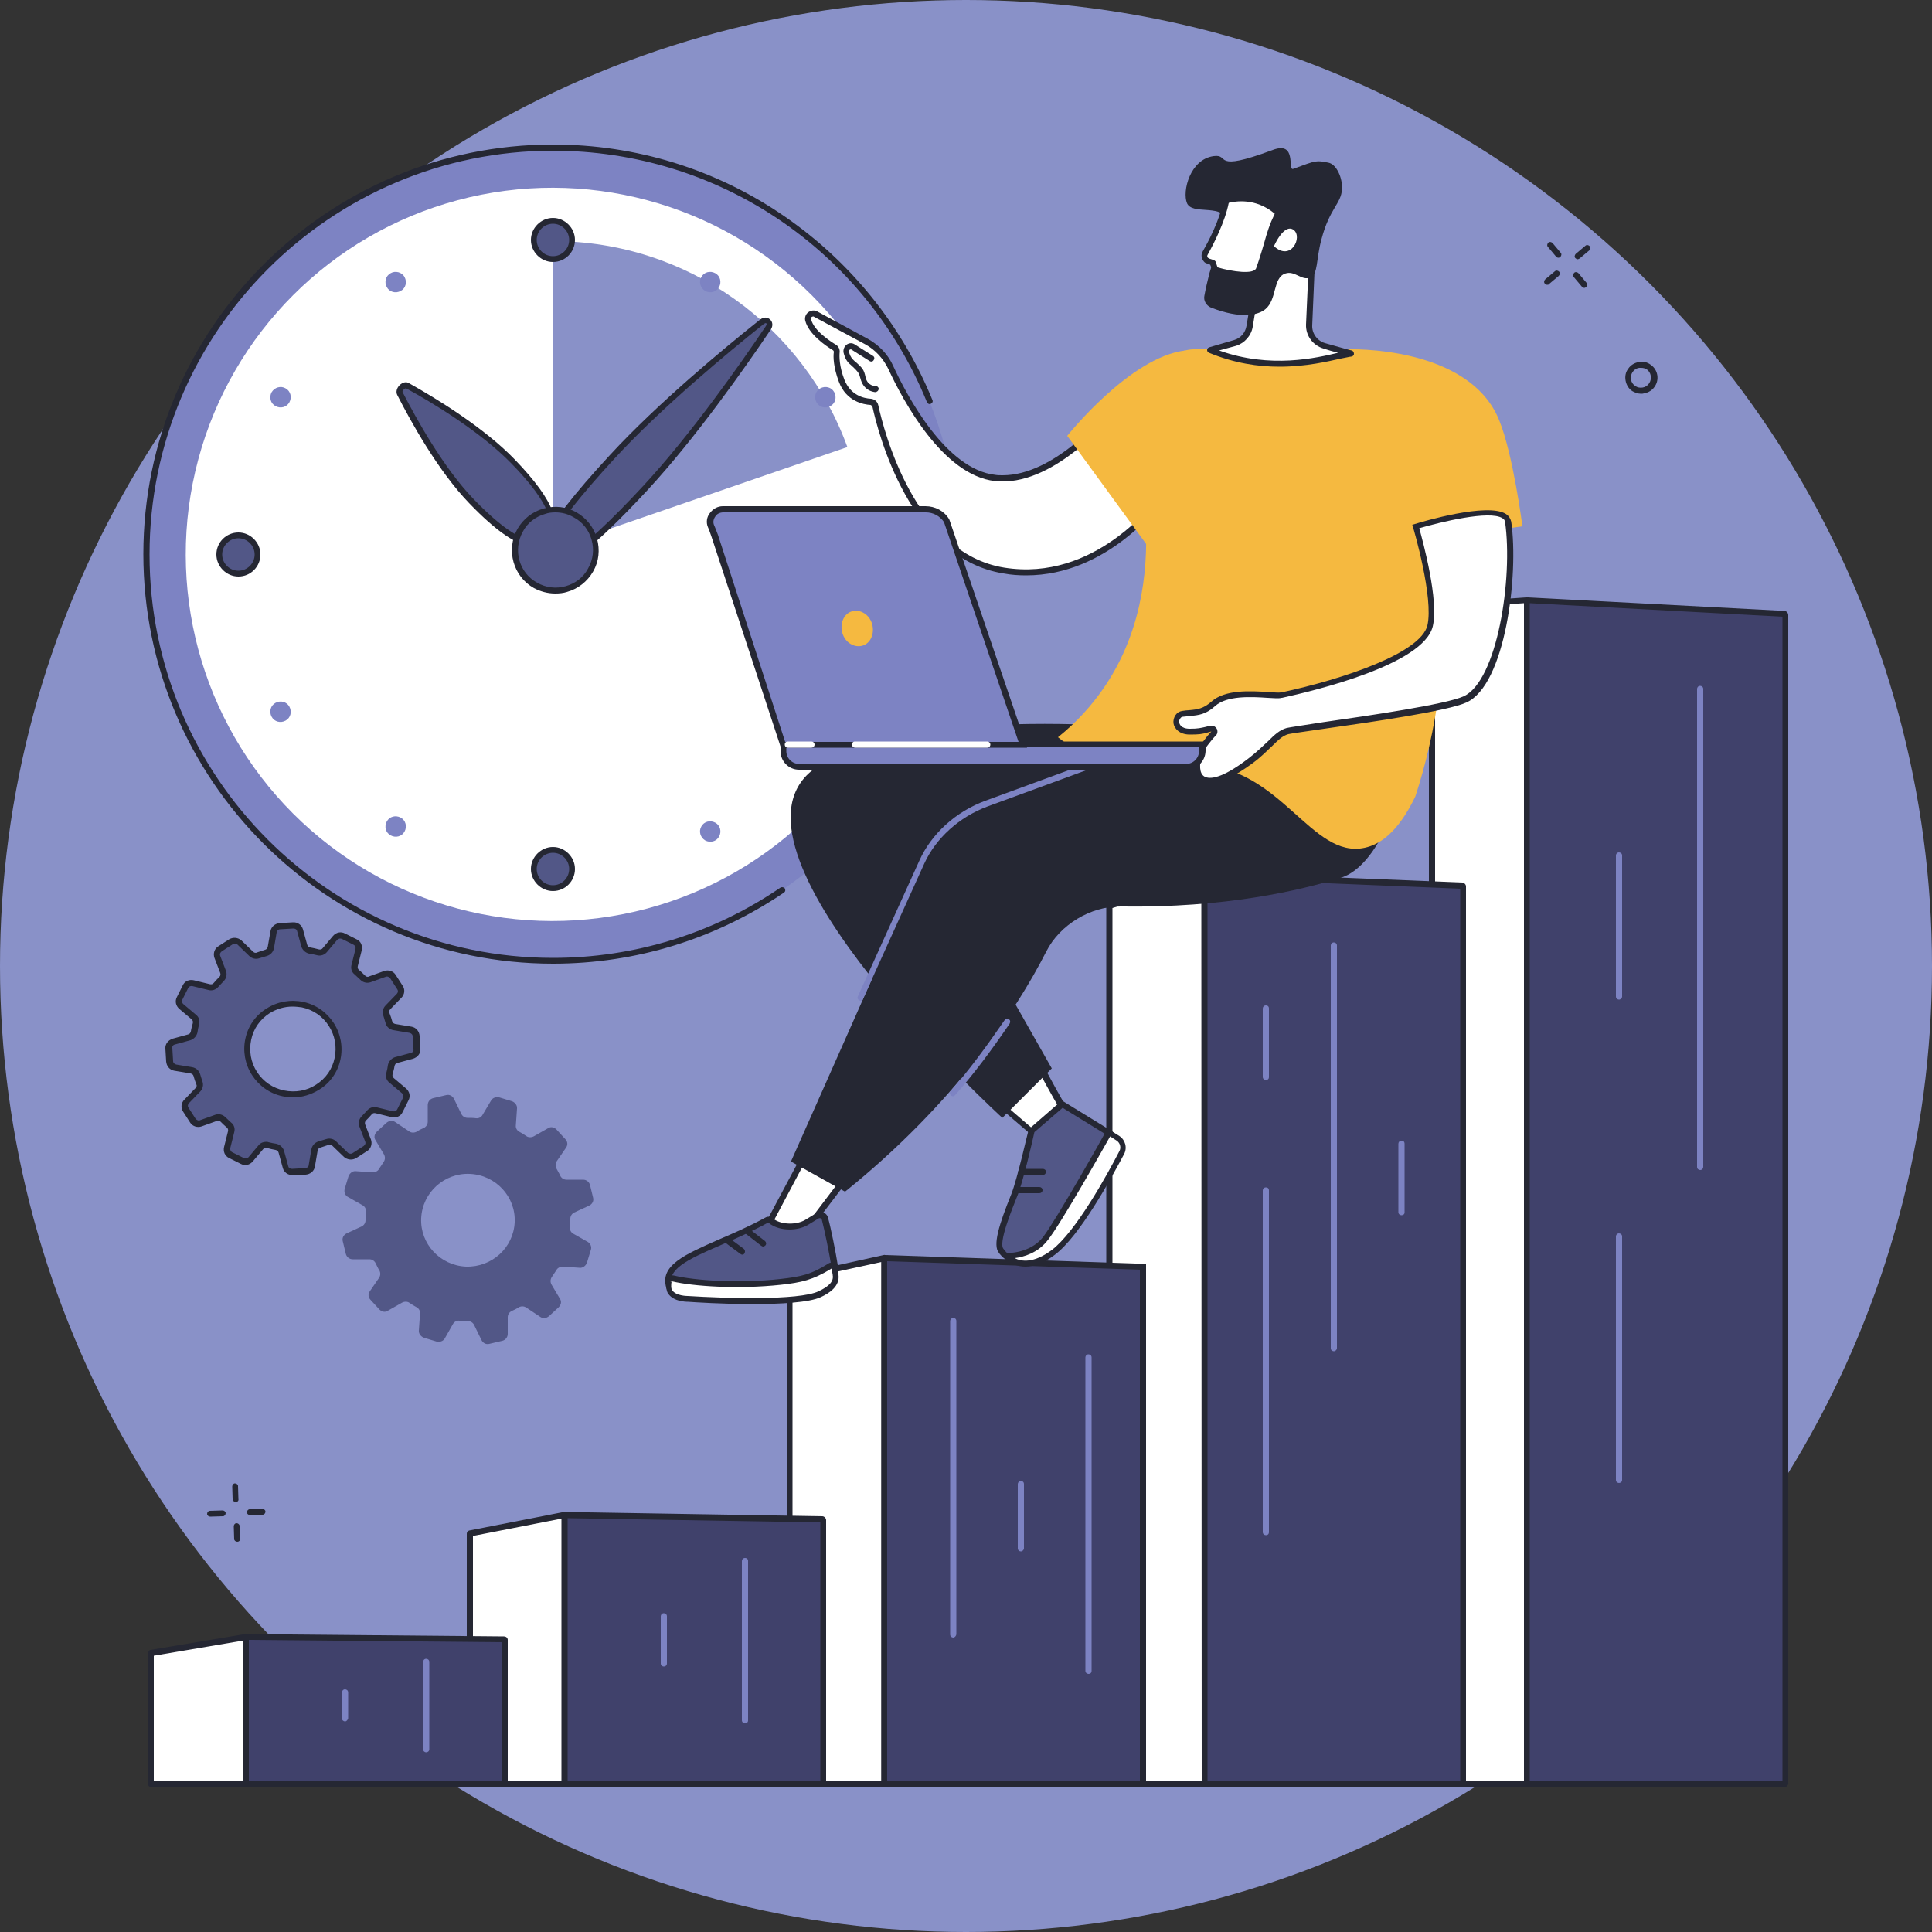 <?xml version="1.0" encoding="utf-8"?>
<!-- Generator: Adobe Illustrator 28.0.0, SVG Export Plug-In . SVG Version: 6.00 Build 0)  -->
<svg version="1.1" xmlns="http://www.w3.org/2000/svg" xmlns:xlink="http://www.w3.org/1999/xlink" x="0px" y="0px"
	 viewBox="0 0 500 500" style="enable-background:new 0 0 500 500;" xml:space="preserve">
<rect x="0" y="0" width="500" height="500" fill="#333333" stroke="none"/>
<style type="text/css">
	.st0{display:none;}
	.st1{display:inline;fill:#2E2B58;}
	.st2{fill:#8991C8;}
	.st3{fill:#7D83C3;}
	.st4{fill:#252733;}
	.st5{fill:#FFFFFF;}
	.st6{fill:#525787;}
	.st7{fill:#40416B;}
	.st8{fill:#F5B940;}
</style>
<g id="Layer_2" class="st0">
	<rect class="st1" width="500" height="500"/>
</g>
<g id="Layer_1">
	<g>
		<circle class="st2" cx="250" cy="250" r="250"/>
	</g>
</g>
<g id="Layer_3">
	<g>
		<g>
			
				<ellipse transform="matrix(0.707 -0.707 0.707 0.707 -59.531 143.207)" class="st3" cx="143.1" cy="143.5" rx="105.2" ry="105.2"/>
			<path class="st4" d="M143.1,249.4c-58.4,0-106-47.5-106-106c0-58.4,47.5-106,106-106c21.5,0,42.2,6.4,59.8,18.5
				c17.2,11.8,30.5,28.3,38.4,47.6c0.2,0.4,0,0.8-0.4,1c-0.4,0.2-0.8,0-1-0.4C223.8,64.6,185.8,39,143.1,39
				C85.5,39,38.7,85.9,38.7,143.5s46.8,104.4,104.4,104.4c21.1,0,41.5-6.3,58.9-18.2c0.4-0.2,0.8-0.1,1.1,0.2
				c0.2,0.4,0.2,0.8-0.2,1.1C185.2,243,164.6,249.4,143.1,249.4z"/>
			
				<ellipse transform="matrix(0.707 -0.707 0.707 0.707 -59.595 143.121)" class="st5" cx="143" cy="143.5" rx="94.9" ry="94.9"/>
			<path class="st4" d="M218.4,195c-0.1,0-0.3,0-0.4-0.1c-0.4-0.2-0.4-0.7-0.2-1.1c2.7-4,5.1-8.3,7.2-12.7c0.2-0.4,0.6-0.6,1-0.4
				c0.4,0.2,0.6,0.6,0.4,1c-2.1,4.5-4.5,8.8-7.3,12.9C218.9,194.9,218.7,195,218.4,195z"/>
			<path class="st2" d="M219.3,115.7c-11.3-31.1-41.2-53.3-76.2-53.3c0,0-0.1,0-0.1,0l0.1,79.5L219.3,115.7z"/>
			<g>
				<g>
					
						<ellipse transform="matrix(0.23 -0.973 0.973 0.23 49.815 187.08)" class="st6" cx="143.1" cy="62.1" rx="4.9" ry="4.9"/>
					<path class="st4" d="M143.1,67.8c-3.1,0-5.7-2.6-5.7-5.7c0-3.1,2.6-5.7,5.7-5.7s5.7,2.6,5.7,5.7
						C148.8,65.2,146.3,67.8,143.1,67.8z M143.1,57.9c-2.3,0-4.2,1.9-4.2,4.2c0,2.3,1.9,4.2,4.2,4.2c2.3,0,4.2-1.9,4.2-4.2
						C147.3,59.8,145.4,57.9,143.1,57.9z"/>
				</g>
				<g>
					<circle class="st6" cx="143.1" cy="224.9" r="4.9"/>
					<path class="st4" d="M143.1,230.6c-3.1,0-5.7-2.6-5.7-5.7c0-3.1,2.6-5.7,5.7-5.7s5.7,2.6,5.7,5.7
						C148.8,228,146.3,230.6,143.1,230.6z M143.1,220.7c-2.3,0-4.2,1.9-4.2,4.2c0,2.3,1.9,4.2,4.2,4.2c2.3,0,4.2-1.9,4.2-4.2
						C147.3,222.6,145.4,220.7,143.1,220.7z"/>
				</g>
				<g>
					
						<ellipse transform="matrix(0.16 -0.987 0.987 0.16 -89.79 181.392)" class="st6" cx="61.7" cy="143.5" rx="4.9" ry="4.9"/>
					<path class="st4" d="M61.7,149.2c-3.1,0-5.7-2.6-5.7-5.7c0-3.2,2.6-5.7,5.7-5.7c3.1,0,5.7,2.6,5.7,5.7
						C67.4,146.6,64.9,149.2,61.7,149.2z M61.7,139.3c-2.3,0-4.2,1.9-4.2,4.2c0,2.3,1.9,4.2,4.2,4.2c2.3,0,4.2-1.9,4.2-4.2
						C65.9,141.2,64,139.3,61.7,139.3z"/>
				</g>
				<g>
					
						<ellipse transform="matrix(0.16 -0.987 0.987 0.16 46.925 342.081)" class="st6" cx="224.5" cy="143.5" rx="4.9" ry="4.9"/>
					<path class="st4" d="M224.5,149.2c-3.1,0-5.7-2.6-5.7-5.7c0-3.2,2.6-5.7,5.7-5.7c3.1,0,5.7,2.6,5.7,5.7
						C230.2,146.6,227.6,149.2,224.5,149.2z M224.5,139.3c-2.3,0-4.2,1.9-4.2,4.2c0,2.3,1.9,4.2,4.2,4.2c2.3,0,4.2-1.9,4.2-4.2
						C228.7,141.2,226.8,139.3,224.5,139.3z"/>
				</g>
			</g>
			<g>
				<path class="st3" d="M104.7,71.7c0.7,1.3,0.3,2.9-1,3.6c-1.3,0.7-2.9,0.3-3.6-1c-0.7-1.3-0.3-2.9,1-3.6
					C102.3,70,104,70.4,104.7,71.7z"/>
				<path class="st3" d="M71.3,181.9c1.3-0.7,2.9-0.3,3.6,1c0.7,1.3,0.3,2.9-1,3.6c-1.3,0.7-2.9,0.3-3.6-1S70,182.6,71.3,181.9z"/>
				<path class="st3" d="M212.3,100.5c1.3-0.7,2.9-0.3,3.6,1c0.7,1.3,0.3,2.9-1,3.6c-1.3,0.7-2.9,0.3-3.6-1
					C210.6,102.8,211,101.2,212.3,100.5z"/>
				<path class="st3" d="M73.9,100.5c1.3,0.7,1.7,2.3,1,3.6c-0.7,1.3-2.3,1.7-3.6,1c-1.3-0.7-1.7-2.3-1-3.6
					C71.1,100.2,72.7,99.8,73.9,100.5z"/>
				<path class="st3" d="M214.9,181.9c1.3,0.7,1.7,2.3,1,3.6c-0.7,1.3-2.3,1.7-3.6,1c-1.3-0.7-1.7-2.3-1-3.6
					C212,181.6,213.6,181.2,214.9,181.9z"/>
				<path class="st3" d="M100.1,212.6c0.7-1.3,2.3-1.7,3.6-1c1.3,0.7,1.7,2.3,1,3.6c-0.7,1.3-2.3,1.7-3.6,1S99.4,213.9,100.1,212.6z
					"/>
				<path class="st3" d="M181.5,71.7c0.7-1.3,2.3-1.7,3.6-1c1.3,0.7,1.7,2.3,1,3.6s-2.3,1.7-3.6,1C181.2,74.5,180.8,72.9,181.5,71.7
					z"/>
				<path class="st3" d="M181.5,213.9c0.7-1.3,2.3-1.7,3.6-1c1.3,0.7,1.7,2.3,1,3.6s-2.3,1.7-3.6,1
					C181.2,216.7,180.8,215.1,181.5,213.9z"/>
			</g>
			<g>
				<path class="st6" d="M167.2,126c-17.1,18.5-23.8,21.8-26.2,19.6c-2.4-2.2,0.4-9.1,17.5-27.6c12.2-13.2,29.6-27.6,38.6-34.8
					c1.4-1.1,2.7,0.1,1.7,1.6C192.4,94.3,179.5,112.8,167.2,126z"/>
				<path class="st4" d="M142.7,147.1c-1,0-1.6-0.4-2.2-0.8c-2.3-2.1-2.3-7.3,17.5-28.7c12.2-13.2,29.4-27.5,38.6-34.8
					c1.1-0.9,2.1-0.7,2.7-0.1c0.6,0.5,0.9,1.6,0.1,2.7c-6.6,9.8-19.5,28.1-31.7,41.3l-0.6-0.5l0.6,0.5
					C152.5,143.1,146,147.1,142.7,147.1z M198.2,83.6c-0.1,0-0.3,0.1-0.6,0.3c-9.2,7.3-26.4,21.6-38.5,34.7
					c-18.5,20.1-19,25.2-17.5,26.5c1.4,1.3,6.5,0.5,25.1-19.6c12.1-13.1,25-31.4,31.5-41.1c0.2-0.4,0.3-0.6,0.1-0.7
					C198.3,83.6,198.3,83.6,198.2,83.6z"/>
			</g>
			<g>
				<path class="st6" d="M132.6,119.3c11.1,11.5,11.8,17.1,8.8,19.9c-3,2.9-8.5,2-19.6-9.6c-7.9-8.2-15.1-21.2-18.5-27.8
					c-0.5-1,1.1-2.6,2.1-2C112.1,103.5,124.7,111.1,132.6,119.3z"/>
				<path class="st4" d="M138.1,141.4c-4,0-9.5-3.7-16.7-11.2c-8-8.3-15.1-21.1-18.6-28c-0.4-0.8-0.1-1.8,0.6-2.5
					c0.8-0.8,1.8-1,2.5-0.5c6.8,3.8,19.3,11.4,27.3,19.7c5.3,5.5,8.5,9.9,9.8,13.5c1.2,3.2,0.8,5.7-1.1,7.5
					C140.9,140.9,139.6,141.4,138.1,141.4z M105.1,100.5c-0.2,0-0.4,0.1-0.6,0.3c-0.3,0.3-0.4,0.6-0.3,0.7
					c3.5,6.8,10.5,19.5,18.4,27.7c9.1,9.4,15.3,12.6,18.5,9.5c1.4-1.4,1.6-3.3,0.7-5.9c-1.2-3.3-4.4-7.7-9.5-12.9
					C124.3,111.7,111.9,104.2,105.1,100.5C105.1,100.5,105.1,100.5,105.1,100.5z"/>
			</g>
			<g>
				
					<ellipse transform="matrix(0.4 -0.917 0.917 0.4 -44.21 217.172)" class="st6" cx="143.7" cy="142.3" rx="10.5" ry="10.5"/>
				<path class="st4" d="M143.7,153.6c-1.9,0-3.8-0.5-5.5-1.4c-5.4-3-7.3-9.9-4.3-15.3c1.5-2.6,3.9-4.5,6.8-5.3
					c2.9-0.8,5.9-0.5,8.5,1c2.6,1.5,4.5,3.9,5.3,6.8c0.8,2.9,0.5,5.9-1,8.5c-1.5,2.6-3.9,4.5-6.8,5.3
					C145.8,153.5,144.7,153.6,143.7,153.6z M143.7,132.6c-0.9,0-1.8,0.1-2.6,0.4c-2.5,0.7-4.6,2.3-5.8,4.6c-2.6,4.7-1,10.6,3.7,13.2
					c2.3,1.3,4.9,1.6,7.4,0.9c2.5-0.7,4.6-2.3,5.8-4.6c1.3-2.3,1.6-4.9,0.9-7.4c-0.7-2.5-2.3-4.6-4.6-5.8l0,0
					C147,133,145.4,132.6,143.7,132.6z"/>
			</g>
		</g>
		<g>
			<g>
				<g>
					<polygon class="st5" points="395.4,461.7 370.6,461.7 370.6,157.1 395.2,155.3 					"/>
					<path class="st4" d="M395.4,462.5h-24.8c-0.4,0-0.8-0.3-0.8-0.8V157.1c0-0.4,0.3-0.7,0.7-0.8l24.5-1.7c0.2,0,0.4,0.1,0.6,0.2
						c0.2,0.1,0.2,0.3,0.2,0.6l0.2,306.4c0,0.2-0.1,0.4-0.2,0.5C395.8,462.4,395.6,462.5,395.4,462.5z M371.4,460.9h23.2l-0.2-304.8
						l-23,1.6V460.9z"/>
				</g>
				<g>
					<path class="st7" d="M461.8,461.7h-66.4c-0.1,0-0.2-0.2-0.2-0.3V155.7c0-0.2,0.1-0.4,0.3-0.3l66.4,3.5c0.1,0,0.2,0.2,0.2,0.3
						v302.1C462.1,461.5,462,461.7,461.8,461.7z"/>
					<path class="st4" d="M461.8,462.5h-66.4c-0.6,0-1-0.5-1-1.1V155.7c0-0.3,0.1-0.6,0.3-0.8c0.2-0.2,0.5-0.3,0.7-0.3l66.4,3.5
						c0.5,0,1,0.5,1,1.1v302.1C462.9,462,462.4,462.5,461.8,462.5z M395.9,460.9h65.4V159.6l-65.4-3.5V460.9z"/>
				</g>
				<g>
					<path class="st3" d="M440,302.8c-0.4,0-0.8-0.3-0.8-0.8V178.3c0-0.4,0.3-0.8,0.8-0.8c0.4,0,0.8,0.3,0.8,0.8V302
						C440.8,302.4,440.5,302.8,440,302.8z"/>
					<path class="st3" d="M419,258.7c-0.4,0-0.8-0.3-0.8-0.8v-36.5c0-0.4,0.3-0.8,0.8-0.8c0.4,0,0.8,0.3,0.8,0.8v36.5
						C419.8,258.3,419.4,258.7,419,258.7z"/>
					<path class="st3" d="M419,383.8c-0.4,0-0.8-0.3-0.8-0.8v-63c0-0.4,0.3-0.8,0.8-0.8c0.4,0,0.8,0.3,0.8,0.8v63
						C419.8,383.5,419.4,383.8,419,383.8z"/>
				</g>
			</g>
			<g>
				<g>
					<g>
						<polygon class="st5" points="311.8,461.7 287.2,461.7 287.2,234.3 311.7,226.6 						"/>
						<path class="st4" d="M311.8,462.5h-24.7c-0.4,0-0.8-0.3-0.8-0.8V234.3c0-0.3,0.2-0.6,0.5-0.7l24.5-7.7c0.2-0.1,0.5,0,0.7,0.1
							c0.2,0.1,0.3,0.4,0.3,0.6l0.1,235.2c0,0.2-0.1,0.4-0.2,0.5C312.2,462.4,312,462.5,311.8,462.5z M287.9,461h23.1l-0.1-233.3
							l-23,7.3V461z"/>
					</g>
					<g>
						<path class="st7" d="M378.4,461.7H312c-0.1,0-0.2-0.1-0.2-0.3V226.8c0-0.2,0.1-0.3,0.3-0.3l66.4,2.7c0.1,0,0.2,0.1,0.2,0.3
							v231.9C378.6,461.6,378.5,461.7,378.4,461.7z"/>
						<path class="st4" d="M378.4,462.5H312c-0.6,0-1-0.5-1-1V226.8c0-0.3,0.1-0.6,0.3-0.8c0.2-0.2,0.5-0.3,0.7-0.3l66.4,2.7
							c0.5,0,1,0.5,1,1v231.9C379.4,462,379,462.5,378.4,462.5z M312.5,461h65.4V230l-65.4-2.7V461z"/>
					</g>
				</g>
				<g>
					<path class="st3" d="M345.2,349.7c-0.4,0-0.8-0.3-0.8-0.8V244.7c0-0.4,0.3-0.8,0.8-0.8c0.4,0,0.8,0.3,0.8,0.8v104.2
						C346,349.3,345.6,349.7,345.2,349.7z"/>
					<path class="st3" d="M327.6,279.5c-0.4,0-0.8-0.3-0.8-0.8V261c0-0.4,0.3-0.8,0.8-0.8s0.8,0.3,0.8,0.8v17.8
						C328.4,279.2,328.1,279.5,327.6,279.5z"/>
					<path class="st3" d="M327.6,397.3c-0.4,0-0.8-0.3-0.8-0.8v-88.4c0-0.4,0.3-0.8,0.8-0.8s0.8,0.3,0.8,0.8v88.4
						C328.4,397,328.1,397.3,327.6,397.3z"/>
					<path class="st3" d="M362.7,314.5c-0.4,0-0.8-0.3-0.8-0.8V296c0-0.4,0.3-0.8,0.8-0.8s0.8,0.3,0.8,0.8v17.8
						C363.5,314.2,363.2,314.5,362.7,314.5z"/>
				</g>
			</g>
			<g>
				<g>
					<g>
						<polygon class="st5" points="228.9,461.7 204.3,461.7 204.3,331 228.9,325.6 						"/>
						<path class="st4" d="M228.9,462.5h-24.5c-0.4,0-0.8-0.3-0.8-0.8V331c0-0.4,0.3-0.7,0.6-0.8l24.5-5.4c0.2-0.1,0.5,0,0.6,0.2
							c0.2,0.1,0.3,0.4,0.3,0.6v136.1C229.6,462.2,229.3,462.5,228.9,462.5z M205.1,461h23V326.6l-23,5V461z"/>
					</g>
					<g>
						<path class="st7" d="M295.8,461.7h-66.9V325.9c0-0.2,0.1-0.3,0.3-0.3l66.7,2.2V461.7z"/>
						<path class="st4" d="M296.6,462.5h-68.5V325.9c0-0.3,0.1-0.6,0.3-0.8c0.2-0.2,0.5-0.3,0.8-0.3l67.4,2.3V462.5z M229.6,461H295
							V328.6l-65.4-2.2V461z"/>
					</g>
				</g>
				<g>
					<path class="st3" d="M246.7,423.8c-0.4,0-0.8-0.3-0.8-0.8v-81.1c0-0.4,0.3-0.8,0.8-0.8s0.8,0.3,0.8,0.8V423
						C247.4,423.4,247.1,423.8,246.7,423.8z"/>
					<path class="st3" d="M281.7,433.2c-0.4,0-0.8-0.3-0.8-0.8v-81.1c0-0.4,0.3-0.8,0.8-0.8c0.4,0,0.8,0.3,0.8,0.8v81.1
						C282.5,432.9,282.2,433.2,281.7,433.2z"/>
					<path class="st3" d="M264.2,401.5c-0.4,0-0.8-0.3-0.8-0.8v-16.6c0-0.4,0.3-0.8,0.8-0.8s0.8,0.3,0.8,0.8v16.6
						C265,401.1,264.6,401.5,264.2,401.5z"/>
				</g>
			</g>
			<g>
				<g>
					<g>
						<polygon class="st5" points="146.4,461.7 121.6,461.7 121.6,396.9 146.1,392.1 						"/>
						<path class="st4" d="M146.4,462.5h-24.8c-0.4,0-0.8-0.3-0.8-0.8v-64.8c0-0.4,0.3-0.7,0.6-0.8l24.5-4.8c0.2,0,0.5,0,0.6,0.2
							c0.2,0.1,0.3,0.4,0.3,0.6l0.2,69.7c0,0.2-0.1,0.4-0.2,0.5C146.8,462.4,146.6,462.5,146.4,462.5z M122.4,461h23.2l-0.2-68
							l-23,4.5V461z"/>
					</g>
					<g>
						<path class="st7" d="M212.8,461.7h-66.5c-0.1,0-0.2-0.1-0.2-0.2v-69.2c0-0.1,0.1-0.2,0.2-0.2l66.5,1.1c0.1,0,0.2,0.1,0.2,0.2
							v68.1C213.1,461.6,213,461.7,212.8,461.7z"/>
						<path class="st4" d="M212.8,462.5h-66.5c-0.6,0-1-0.4-1-1v-69.2c0-0.3,0.1-0.5,0.3-0.7c0.2-0.2,0.5-0.3,0.7-0.3l66.5,1.1
							c0.5,0,1,0.5,1,1v68.1C213.8,462.1,213.4,462.5,212.8,462.5z M146.9,461h65.4v-67l-65.4-1.1V461z"/>
					</g>
				</g>
				<g>
					<path class="st3" d="M192.8,446c-0.4,0-0.8-0.3-0.8-0.8V404c0-0.4,0.3-0.8,0.8-0.8s0.8,0.3,0.8,0.8v41.2
						C193.6,445.7,193.3,446,192.8,446z"/>
					<path class="st3" d="M171.8,431.3c-0.4,0-0.8-0.3-0.8-0.8v-12.2c0-0.4,0.3-0.8,0.8-0.8c0.4,0,0.8,0.3,0.8,0.8v12.2
						C172.6,431,172.2,431.3,171.8,431.3z"/>
				</g>
			</g>
			<g>
				<g>
					<g>
						<polygon class="st5" points="63.8,461.7 39.1,461.7 39.1,427.8 63.6,423.6 						"/>
						<path class="st4" d="M63.8,462.5H39.1c-0.4,0-0.8-0.3-0.8-0.8v-33.9c0-0.4,0.3-0.7,0.6-0.8l24.5-4.1c0.2,0,0.4,0,0.6,0.2
							c0.2,0.1,0.3,0.4,0.3,0.6l0.2,38.1c0,0.2-0.1,0.4-0.2,0.5C64.2,462.4,64,462.5,63.8,462.5z M39.8,461H63l-0.2-36.4l-23,3.9
							V461z"/>
					</g>
					<g>
						<path class="st7" d="M130.3,461.7H63.8c-0.1,0-0.2-0.1-0.2-0.1v-37.8c0-0.1,0.1-0.1,0.2-0.1l66.5,0.6c0.1,0,0.2,0.1,0.2,0.1
							v37.2C130.5,461.7,130.4,461.7,130.3,461.7z"/>
						<path class="st4" d="M130.3,462.5H63.8c-0.6,0-1-0.4-1-0.9v-37.8c0-0.2,0.1-0.4,0.3-0.6c0.2-0.2,0.5-0.3,0.8-0.3l66.5,0.6
							c0.6,0,1,0.4,1,0.9v37.2C131.3,462.1,130.9,462.5,130.3,462.5z M64.4,461h65.4v-36l-65.4-0.6V461z"/>
					</g>
				</g>
				<g>
					<path class="st3" d="M110.3,453.5c-0.4,0-0.8-0.3-0.8-0.8v-22.6c0-0.4,0.3-0.8,0.8-0.8c0.4,0,0.8,0.3,0.8,0.8v22.6
						C111.1,453.2,110.7,453.5,110.3,453.5z"/>
					<path class="st3" d="M89.3,445.5c-0.4,0-0.8-0.3-0.8-0.8V438c0-0.4,0.3-0.8,0.8-0.8c0.4,0,0.8,0.3,0.8,0.8v6.7
						C90,445.1,89.7,445.5,89.3,445.5z"/>
				</g>
			</g>
		</g>
		<g>
			<g>
				<g>
					<g>
						<path class="st5" d="M277.4,290.2c-1.4-1-12.2-21.5-12.2-21.5l-12.1,12.3L273,298L277.4,290.2z"/>
						<path class="st4" d="M273,298.7c-0.2,0-0.4-0.1-0.5-0.2l-19.9-17.1c-0.2-0.1-0.3-0.3-0.3-0.6c0-0.2,0.1-0.4,0.2-0.6l12.1-12.3
							c0.2-0.2,0.4-0.3,0.7-0.2c0.2,0,0.5,0.2,0.6,0.4c4.1,7.7,10.9,20.4,12,21.3c0.3,0.2,0.4,0.7,0.2,1l-4.5,7.8
							c-0.1,0.2-0.3,0.3-0.5,0.4C273,298.7,273,298.7,273,298.7z M254.2,280.9l18.5,15.9l3.7-6.5c-2.2-2.8-8.7-15.2-11.5-20.3
							L254.2,280.9z"/>
					</g>
					<g>
						<polygon class="st5" points="220.9,302 207,320.4 198,318.4 210.1,295.7 						"/>
						<path class="st4" d="M207,321.2c-0.1,0-0.1,0-0.2,0l-9-2c-0.2-0.1-0.4-0.2-0.5-0.4c-0.1-0.2-0.1-0.5,0-0.7l12.1-22.7
							c0.1-0.2,0.3-0.3,0.5-0.4c0.2-0.1,0.4,0,0.6,0.1l10.8,6.4c0.2,0.1,0.3,0.3,0.4,0.5c0,0.2,0,0.4-0.1,0.6l-14,18.4
							C207.5,321.1,207.2,321.2,207,321.2z M199.2,317.9l7.5,1.7l13.1-17.3l-9.4-5.5L199.2,317.9z"/>
					</g>
					<path class="st4" d="M306.3,189.2c0,0-74.2-8.4-96.5,10.5c-25.2,21.4,49.6,89.6,49.6,89.6l12.8-12.8l-26.6-46.9l68.8-19.5
						L306.3,189.2z"/>
					<path class="st4" d="M347.2,227.1c-10.8,3.4-30.2,7.9-57.2,7.5c-7.7-0.1-15.7,4.7-19.2,11.6c-8,15.7-23.8,39.4-52.1,62.2
						l-14-7.8l34.4-77.5c3.1-7.1,9-12.6,16.3-15.2l68.2-25c0,0,21.1-5.9,31.5,13c1.9,3.4,5.3-2.7,6.1,0.1
						C364.1,205.2,356.5,224.1,347.2,227.1z"/>
					<path class="st3" d="M222.7,259c-0.1,0-0.2,0-0.3-0.1c-0.4-0.2-0.6-0.6-0.4-1l15.9-35.1c3.1-7,9.5-12.8,17.2-15.6l32.7-12
						c0.4-0.1,0.8,0.1,1,0.5c0.1,0.4-0.1,0.8-0.5,1l-32.7,12c-7.3,2.7-13.4,8.2-16.4,14.8l-15.9,35.1C223.3,258.8,223,259,222.7,259
						z"/>
					<path class="st3" d="M246.6,283.7c-0.2,0-0.4-0.1-0.5-0.2c-0.3-0.3-0.4-0.8-0.1-1.1c4.6-5.2,9.1-11.3,14-18.4
						c0.2-0.4,0.7-0.4,1.1-0.2c0.4,0.2,0.4,0.7,0.2,1.1c-4.9,7.2-9.5,13.3-14.1,18.5C247,283.6,246.8,283.7,246.6,283.7z"/>
					<g>
						<g>
							<path class="st6" d="M213.4,315.4c0.6,2.3,2,8.8,2.6,12.6c0.4,2.4-1.2,4.7-3.5,5.4c-6.7,1.8-22.6,1.7-35.9,2.3
								c-0.9,0-2.6-0.4-3.3-2.6c-2.5-7.5,11.4-9.8,25.2-17.4c0.3-0.1,0.6-0.1,0.9,0c0.2,0.1,0.4,0.3,0.6,0.4
								c2.4,1.5,6.4,1.5,8.8,0.1l2.8-1.7C212.2,314.2,213.2,314.5,213.4,315.4z"/>
							<path class="st4" d="M176.4,336.5c-1.4,0-3.2-0.8-3.9-3.1c-2-5.9,4.9-8.8,13.5-12.6c3.7-1.6,7.9-3.4,12.1-5.7
								c0.5-0.3,1.2-0.3,1.7,0.1c0.1,0.1,0.3,0.2,0.6,0.4c2.1,1.4,5.8,1.4,8,0.1l2.8-1.7c0.6-0.3,1.2-0.4,1.9-0.2
								c0.6,0.2,1.1,0.8,1.2,1.4l0,0c0.7,2.4,2,8.9,2.6,12.7c0.4,2.8-1.4,5.5-4.1,6.2c-5,1.4-15,1.7-25.5,2
								c-3.5,0.1-7.1,0.2-10.5,0.4C176.5,336.5,176.5,336.5,176.4,336.5z M198.8,316.4c-4.2,2.3-8.5,4.2-12.2,5.8
								c-9.1,3.9-14.1,6.4-12.7,10.7c0.7,2.1,2.3,2.1,2.6,2.1c3.4-0.2,7-0.3,10.5-0.4c10-0.3,20.3-0.6,25.2-1.9c2-0.5,3.3-2.5,3-4.5
								c-0.5-3.7-1.9-10.2-2.5-12.5l0,0c0-0.2-0.2-0.3-0.3-0.4c-0.1,0-0.3-0.1-0.5,0l-2.8,1.7c-2.7,1.6-7,1.6-9.6-0.1
								C199.2,316.7,199,316.5,198.8,316.4z"/>
						</g>
						<g>
							<path class="st5" d="M216.4,329.8c0,0.1,0,0.1,0,0.1c0.4,2.4-2,3.9-4.2,5c-6.6,3.1-33.1,1.3-34.1,1.2c0,0,0,0-0.1,0
								c-0.3,0-3.7,0-4.7-2.1c-0.1-0.3-0.2-0.6-0.2-1c-0.1-0.6,0-1.1,0.1-1.7l0,0c0.1-0.4,0.5-0.7,1-0.6c4.9,1.3,16.4,2.2,27.9,0.9
								c5.1-0.6,7.8-1.1,12.7-4.1c0.5-0.3,1.1,0,1.2,0.5C216.1,328.7,216.2,329.2,216.4,329.8z"/>
							<path class="st4" d="M194.8,337.5c-7.8,0-15.3-0.5-16.7-0.6c-0.7,0-4.2-0.1-5.4-2.5c-0.1-0.3-0.2-0.7-0.3-1.2
								c-0.1-0.6,0-1.3,0.1-1.9c0.1-0.4,0.4-0.8,0.7-1c0.4-0.2,0.8-0.3,1.2-0.2c5.3,1.3,16.8,2.1,27.6,0.9c5.2-0.6,7.8-1.1,12.4-4
								c0.4-0.3,1-0.3,1.4-0.1c0.5,0.2,0.8,0.6,0.9,1.2l0.3,1.6c0,0.1,0,0.1,0,0.2c0.4,3-2.4,4.8-4.6,5.8
								C209.4,337.1,201.9,337.5,194.8,337.5z M178,335.4C178.1,335.4,178.1,335.4,178,335.4c9.5,0.6,28.7,1.2,33.8-1.2
								c2.8-1.3,4-2.6,3.7-4.2l0-0.1c0,0,0,0,0,0l-0.3-1.6c0,0,0,0,0,0c-4.9,3-7.8,3.6-13.1,4.2c-11.1,1.2-22.8,0.4-28.2-0.9
								l-0.8-0.1l0.7,0.2c-0.1,0.5-0.1,1-0.1,1.4c0.1,0.4,0.1,0.7,0.2,0.7C174.8,335.4,177.9,335.4,178,335.4
								C178,335.4,178,335.4,178,335.4z"/>
						</g>
						<path class="st4" d="M197.5,322.6c-0.2,0-0.3-0.1-0.5-0.2l-4-3.1c-0.3-0.3-0.4-0.7-0.1-1.1c0.3-0.3,0.7-0.4,1.1-0.1l4,3.1
							c0.3,0.3,0.4,0.7,0.1,1.1C197.9,322.5,197.7,322.6,197.5,322.6z"/>
						<path class="st4" d="M192.1,324.7c-0.2,0-0.3-0.1-0.5-0.2l-3.5-2.6c-0.3-0.3-0.4-0.7-0.2-1.1c0.3-0.3,0.7-0.4,1.1-0.2l3.5,2.6
							c0.3,0.3,0.4,0.7,0.2,1.1C192.6,324.6,192.3,324.7,192.1,324.7z"/>
					</g>
					<g>
						<g>
							<path class="st6" d="M267,292.6l7.9-6.9l12.2,7.5c1.8,1.1,2.6,3.6,1.7,5.6c-1.2,2.6-3.1,6.1-5.8,9.4
								c-5.1,6.3-7.7,16.4-15.1,17.1c-7.4,0.7-7.2,0.2-8.8-1.6c-1.6-1.8,1.4-9.3,3.4-14.3C264.1,305.3,267,292.6,267,292.6z"/>
							<path class="st4" d="M263.1,326.4c-2.5,0-3.2-0.5-4.3-1.8c-0.1-0.1-0.2-0.2-0.3-0.4c-1.6-1.9,0-7.2,3.2-15.1
								c1.6-4,4.4-16.6,4.5-16.7l0.1-0.2l8.5-7.4l12.7,7.8c2.1,1.3,3,4.3,2,6.6c-1.1,2.5-3.1,6.2-5.9,9.6c-1.6,1.9-2.9,4.3-4.2,6.6
								c-2.9,5.1-5.9,10.3-11.4,10.8C265.8,326.3,264.3,326.4,263.1,326.4z M267.7,293c-0.4,1.8-2.9,12.9-4.5,16.7
								c-1.2,3-4.9,12-3.5,13.5c0.1,0.1,0.2,0.3,0.3,0.4c1.1,1.3,1.3,1.6,7.8,1c4.7-0.4,7.4-5.1,10.2-10c1.3-2.3,2.7-4.7,4.4-6.8
								c2.7-3.3,4.6-6.9,5.7-9.3c0.7-1.6,0.1-3.7-1.4-4.6l-11.7-7.2L267.7,293z"/>
						</g>
						<path class="st4" d="M269.9,304.1h-5.6c-0.4,0-0.8-0.3-0.8-0.8c0-0.4,0.3-0.8,0.8-0.8h5.6c0.4,0,0.8,0.3,0.8,0.8
							C270.7,303.7,270.3,304.1,269.9,304.1z"/>
						<path class="st4" d="M269,308.8h-5.6c-0.4,0-0.8-0.3-0.8-0.8c0-0.4,0.3-0.8,0.8-0.8h5.6c0.4,0,0.8,0.3,0.8,0.8
							C269.8,308.5,269.4,308.8,269,308.8z"/>
						<g>
							<path class="st5" d="M260.4,325c0,0,6.4,0.3,10.1-4.4c3.7-4.8,16.4-27.5,16.4-27.5l2.4,1.5c1.2,0.8,1.6,2.4,1,3.7
								c-3,5.8-11.4,21.1-17.7,25.8C264.7,330.1,260.4,325,260.4,325z"/>
							<path class="st4" d="M265.4,327.8c-3.6,0-5.5-2.3-5.6-2.3c-0.2-0.2-0.2-0.6-0.1-0.8c0.1-0.3,0.4-0.4,0.7-0.4
								c0.1,0,6.1,0.2,9.5-4.1c3.6-4.7,16.2-27.1,16.3-27.4c0.1-0.2,0.3-0.3,0.5-0.4c0.2-0.1,0.4,0,0.6,0.1l2.4,1.5
								c1.5,1,2.1,3,1.2,4.7c-3.3,6.2-11.5,21.3-18,26.1C270,327,267.4,327.8,265.4,327.8z M262.6,325.6c1.7,0.9,4.9,1.4,9.6-2.1
								c6.2-4.7,14.3-19.4,17.5-25.6c0.5-0.9,0.2-2.1-0.7-2.7l-1.7-1.1c-2.2,3.9-12.7,22.5-16.1,26.8
								C268.6,324.3,264.9,325.3,262.6,325.6z"/>
						</g>
					</g>
				</g>
				<g>
					<g>
						<g>
							<path class="st5" d="M211.1,81.3l13.1,7.1c2.8,1.5,5,3.9,6.3,6.7c4,8.6,14,27.1,27,28.5c14.2,1.6,28.2-14.5,32.5-19.9
								c0.6-0.8,1.9-0.6,2.3,0.3l10,21.4c0.2,0.4,0.2,1-0.1,1.4c-2.8,4-18.6,24.6-42.4,20.9c-23.7-3.7-31.9-36.2-33.2-42.6
								c-0.1-0.6-0.6-1-1.2-1.1c-1.9-0.1-5.8-0.9-7.6-5.5c-1.4-3.6-1.4-6.1-1.3-7.4c0-0.5-0.2-1-0.6-1.3c-1.8-1.1-5.9-3.9-6.7-7.1
								C208.9,81.7,210.1,80.7,211.1,81.3z"/>
							<path class="st4" d="M265.6,148.9c-1.9,0-3.8-0.1-5.9-0.5c-24.2-3.8-32.5-36.6-33.9-43.1c-0.1-0.3-0.3-0.4-0.5-0.5
								c-1.8-0.1-6.3-0.9-8.2-6c-1.4-3.7-1.5-6.5-1.3-7.7c0-0.2-0.1-0.4-0.3-0.5c-1.8-1.1-6.2-4.1-7.1-7.6c-0.2-0.8,0.1-1.7,0.8-2.2
								c0.7-0.5,1.6-0.6,2.3-0.2l0,0l13.1,7.1c2.9,1.6,5.3,4.1,6.6,7.1c3.7,8,13.7,26.7,26.4,28.1c0.6,0.1,1.2,0.1,1.9,0.1
								c13.2,0,26.2-15,30-19.7c0.5-0.6,1.2-0.9,1.9-0.8c0.7,0.1,1.4,0.5,1.7,1.2l10,21.4c0.3,0.7,0.3,1.5-0.2,2.1
								C300.2,131.1,286.4,148.9,265.6,148.9z M210.5,81.9c-0.2,0-0.3,0.1-0.4,0.1c-0.1,0.1-0.3,0.3-0.2,0.6c0.7,3,5.1,5.8,6.4,6.6
								c0.7,0.4,1.1,1.2,1,2c-0.1,1.1-0.1,3.6,1.2,7c1.6,4.1,5,4.9,6.9,5c0.9,0.1,1.7,0.7,1.9,1.7c1.4,6.4,9.4,38.3,32.6,42
								c23.3,3.7,38.8-16.5,41.7-20.5c0.1-0.2,0.1-0.4,0.1-0.6l-10-21.4c-0.1-0.3-0.4-0.3-0.5-0.3c-0.1,0-0.3,0-0.5,0.2
								c-4.1,5.1-18.6,21.8-33.2,20.2c-13.5-1.5-23.8-20.8-27.6-29c-1.3-2.7-3.4-5-6-6.4L210.7,82C210.6,81.9,210.5,81.9,210.5,81.9
								z"/>
						</g>
						<path class="st4" d="M226.8,101.5c-1.2,0-3.4-0.7-4.1-3.5c-0.4-1.5-0.6-1.7-1.9-3c-0.3-0.2-0.5-0.5-0.9-0.8
							c-1.1-1-1.4-2.2-1.6-3c-0.1-0.8,0.2-1.5,0.8-2c0.7-0.5,1.5-0.5,2.2,0l4.6,2.9c0.4,0.2,0.5,0.7,0.2,1.1
							c-0.2,0.4-0.7,0.5-1.1,0.2l-4.6-2.9c-0.2-0.2-0.5,0-0.5,0c-0.1,0.1-0.2,0.2-0.2,0.4c0.1,0.7,0.4,1.5,1.1,2.2
							c0.3,0.3,0.6,0.6,0.9,0.8c1.4,1.3,1.9,1.7,2.3,3.7c0.5,2.3,2.4,2.3,2.6,2.3c0.4,0,0.8,0.3,0.8,0.7c0,0.4-0.3,0.8-0.7,0.8
							C226.9,101.5,226.9,101.5,226.8,101.5z"/>
					</g>
					<path class="st8" d="M351.9,91.3c-8.5-2-12.1-2-43.1-0.9c-7.6,0.3-16.6,9.8-17.5,17.3c2.4,7.2,13.5,42.9-5.9,70.7
						c-2.8,4-6.5,8.3-11.6,12.4c2.9,2.3,7.4,5.4,13.4,7.2c10,3,15-0.2,23.1,0c21.3,0.6,29.1,24.4,42.9,21.4
						c3.7-0.8,8.5-3.7,13.1-13.3c2.6-8,4.9-17.3,6.2-27.9c3.5-28.7-2.2-52.6-7.3-67.6C363.7,105.9,362,93.6,351.9,91.3z"/>
					<path class="st8" d="M276.2,112.8c0,0,16.3-20.5,30.6-22.1l-7.1,54.3L276.2,112.8z"/>
					<path class="st8" d="M394,136.2c0,0-2.4-18.6-6-27.4c-7.8-19.5-39.1-18.4-39.1-18.4l5.6,51.4L394,136.2z"/>
					<g>
						<path class="st5" d="M366.4,136.2c0,0,5.5,18.4,3.7,25.8c-2.5,10.3-36.2,17.4-38.5,17.9c-2.3,0.5-13.1-1.8-17.6,2.3
							c-2.7,2.5-4.6,2.2-8,2.7c-1.1,0.2-1.8,1.2-1.6,2.3c0.2,0.9,1.1,2.3,3.5,2.3c2.9,0,3.2-0.3,5.5-0.8c0.7-0.2,1.2,0.7,0.7,1.2
							c-1.2,1.2-3.4,4-3.8,5.3c-1.8,5.7,0.5,11.5,13.2,1.8c5.3-4,6.6-6.9,9.5-7.6c2.9-0.8,39.4-5.2,46-8.2
							c9.5-4.3,13.1-32.1,11.1-46C389.4,129.1,366.4,136.2,366.4,136.2z"/>
						<path class="st4" d="M313.1,202.8c-0.9,0-1.7-0.2-2.4-0.7c-1.7-1.2-2.1-4-1.1-7.3c0.5-1.4,2.7-4.2,3.9-5.5
							c-0.4,0.1-0.8,0.2-1.1,0.3c-1.4,0.4-2.1,0.5-4.5,0.5c-2.7,0-4-1.6-4.2-2.9c-0.1-0.7,0.1-1.5,0.5-2.1c0.4-0.6,1-1,1.7-1.1
							c0.7-0.1,1.3-0.2,1.8-0.2c2.3-0.2,3.7-0.4,5.8-2.2c3.5-3.2,10.2-2.8,14.7-2.5c1.5,0.1,2.8,0.2,3.3,0.1l0.1,0
							c16.3-3.5,36-10.2,37.8-17.3c1.7-7.1-3.6-25.2-3.7-25.4l-0.2-0.7l0.7-0.2c1.9-0.6,18.7-5.6,23.5-2.6c0.8,0.5,1.2,1.2,1.4,2
							c2,13.7-1.5,42.3-11.6,46.8c-4.8,2.2-24.1,5-36.8,6.8c-4.7,0.7-8.5,1.2-9.3,1.4c-1.4,0.4-2.5,1.4-4.1,3
							c-1.3,1.2-2.8,2.8-5.1,4.5C319.4,201,315.7,202.8,313.1,202.8z M313.6,187.8c0.5,0,1,0.3,1.3,0.8c0.3,0.6,0.2,1.3-0.2,1.7
							c-1.2,1.2-3.3,3.9-3.6,5c-0.8,2.6-0.7,4.8,0.5,5.6c0.9,0.6,3.7,1.4,11.6-4.7c2.2-1.7,3.7-3.2,5-4.4c1.7-1.7,3-2.9,4.8-3.4
							c0.9-0.2,4.3-0.7,9.4-1.5c11.9-1.7,31.8-4.6,36.4-6.7c8.7-4,12.8-30.6,10.7-45.2c-0.1-0.4-0.3-0.7-0.7-0.9
							c-3.3-2.1-16,1-21.5,2.6c1,3.6,5.1,18.7,3.5,25.4c-2.4,9.9-30.4,16.6-39,18.5l-0.1,0c-0.7,0.2-2,0.1-3.7,0
							c-4.2-0.3-10.5-0.6-13.5,2.1c-2.4,2.2-4.3,2.4-6.6,2.6c-0.5,0.1-1.1,0.1-1.8,0.2c-0.3,0-0.5,0.2-0.7,0.5
							c-0.2,0.3-0.3,0.6-0.2,1c0,0.3,0.4,1.6,2.7,1.6c2.2,0,2.8-0.2,4.2-0.5c0.3-0.1,0.7-0.2,1.2-0.3
							C313.4,187.8,313.5,187.8,313.6,187.8z"/>
					</g>
				</g>
				<g>
					<g>
						<path class="st5" d="M323.4,84.4l1.3-7.9c-0.5-11.3,16.6-13.9,15-14l-0.9,21.5c-0.1,2.5,1.5,4.7,3.9,5.4
							c2.7,0.8,5.9,1.7,6.9,1.9c-2.3-0.1-18.3,6.8-36.4-0.8l6.5-1.9C321.6,88.1,323.1,86.4,323.4,84.4z"/>
						<path class="st4" d="M331.1,94.9c-5.5,0-11.7-0.9-18.2-3.6c-0.3-0.1-0.5-0.4-0.5-0.7c0-0.3,0.2-0.6,0.5-0.7l6.5-1.9
							c1.7-0.5,2.9-1.9,3.2-3.7l1.3-7.8c-0.2-6.5,4.7-11.3,14.8-14.3c0.2-0.1,0.3-0.1,0.5-0.1c0,0,0,0,0,0c0.2-0.1,0.4-0.2,0.6-0.2
							c0.7,0.1,0.8,0.6,0.8,0.7c0,0.2,0,0.4-0.1,0.5l-0.9,21.1c-0.1,2.1,1.3,4,3.3,4.6c2.6,0.7,5.9,1.7,6.9,1.9
							c0.4,0.1,0.6,0.5,0.6,0.9s-0.4,0.7-0.8,0.7c-0.3,0-1.4,0.3-2.6,0.5C343.8,93.5,338.1,94.9,331.1,94.9z M315.5,90.7
							c13.3,4.8,25.3,1.9,30.8,0.6c-1.2-0.3-2.6-0.7-3.8-1.1c-2.7-0.8-4.6-3.3-4.5-6.2l0.9-20.3c-9.2,2.8-13.7,7.1-13.4,12.8
							c0,0.1,0,0.1,0,0.2l-1.3,7.9l-0.8-0.1l0.8,0.1c-0.4,2.3-2.1,4.2-4.3,4.9L315.5,90.7z"/>
					</g>
					<g>
						<path class="st4" d="M314.1,40.4c4.4-0.6-0.8,4.4,15.3-1.6c6.4-2.4,3.7,5.5,5.3,4.9c6.2-2.3,5.9-2.2,9.1-1.6
							c2.1,0.4,3.7,4,3.5,6.9c-0.2,3.7-3.2,4.9-5.3,12.9c-1.5,5.6-0.8,8.9-2.9,9.9c-2.2,1-4-1.9-6.5-1c-3.2,1.1-2.1,6.7-5.1,9.2
							c-1.9,1.6-6.4,2.6-14.1-0.4c-1.2-0.5-2-1.8-1.7-3.1c0.3-1.7,0.8-3.8,1.3-5.8c2.8-9.5,5.9-11.9,4.5-14.2
							c-2.1-3.6-8.9-0.9-10.3-3.9C305.9,49.5,308,41.2,314.1,40.4z"/>
						<g>
							<path class="st5" d="M330.9,55.2l-1.1,2.5c-0.5,1.2-1,2.4-1.3,3.6c-0.7,2.3-1.8,6.3-2.6,8.4c-1.2,3.2-11.3,0.1-11.3,0.1
								l-0.7-1.9l-1.2-0.4c-0.2-0.1-0.4-0.2-0.6-0.4c-0.4-0.4-0.4-1.1-0.2-1.6c1.5-2.6,4.6-8.5,5.5-13.7
								C317.4,52,324.5,49.6,330.9,55.2z"/>
							<path class="st4" d="M322.1,71.9c-3.1,0-6.7-1-7.8-1.4c-0.2-0.1-0.4-0.2-0.5-0.5l-0.6-1.5l-0.8-0.3c-0.4-0.1-0.7-0.3-0.9-0.6
								c-0.6-0.7-0.7-1.7-0.3-2.4c1.3-2.3,4.6-8.3,5.4-13.5c0-0.3,0.2-0.5,0.5-0.6c0.3-0.1,7.6-2.5,14.2,3.4
								c0.2,0.2,0.3,0.6,0.2,0.9l-1.1,2.5c-0.5,1.1-0.9,2.3-1.3,3.5c-0.6,2.2-1.8,6.3-2.7,8.5C326,71.5,324.2,71.9,322.1,71.9z
								 M315.1,69.2c3.8,1.1,9.4,1.9,10,0.2c0.8-2.2,2-6.2,2.6-8.4c0.4-1.3,0.8-2.5,1.3-3.7l0.9-2c-5-4.2-10.3-3.2-11.9-2.8
								c-1,5-3.9,10.6-5.5,13.5c-0.1,0.2-0.1,0.5,0.1,0.7c0.1,0.1,0.2,0.1,0.3,0.2l1.2,0.4c0.2,0.1,0.4,0.2,0.5,0.4L315.1,69.2z"/>
						</g>
						<path class="st5" d="M329.7,63.7c0,0,2.6-6,5.1-4.2C337.2,61.3,334.1,67.8,329.7,63.7L329.7,63.7z"/>
					</g>
				</g>
			</g>
			<g>
				<g>
					<path class="st3" d="M208.4,198.5h96.9c3.2,0,5.8-2.6,5.8-5.8v-0.1H202.7v0.1C202.7,195.9,205.3,198.5,208.4,198.5z"/>
					<path class="st4" d="M307,199.2H206.8c-2.7,0-4.8-2.2-4.8-4.8v-2.5h110v2.5C311.9,197.1,309.7,199.2,307,199.2z M203.5,193.4v1
						c0,1.8,1.5,3.3,3.3,3.3H307c1.8,0,3.3-1.5,3.3-3.3v-1H203.5z"/>
				</g>
				<g>
					<path class="st3" d="M202.7,192.7h62l-19.7-58c-1.2-1.8-3.2-2.9-5.4-2.9h-52.4c-2.4,0-3.9,2.3-3.1,4.3c0.3,0.8,0.6,1.6,0.9,2.4
						L202.7,192.7z"/>
					<path class="st4" d="M265.8,193.5h-63.7l-18-54.7c-0.2-0.6-0.4-1.1-0.6-1.7c-0.1-0.2-0.2-0.5-0.3-0.7c-0.5-1.2-0.3-2.6,0.5-3.6
						c0.8-1.1,2-1.8,3.4-1.8h52.4c2.5,0,4.8,1.2,6.1,3.3l0.1,0.2L265.8,193.5z M203.2,192h60.4l-19.3-56.9c-1.1-1.6-2.8-2.5-4.7-2.5
						h-52.4c-0.9,0-1.7,0.4-2.1,1.1c-0.5,0.7-0.6,1.5-0.3,2.2c0.1,0.2,0.2,0.5,0.3,0.7c0.2,0.6,0.5,1.2,0.7,1.8L203.2,192z"/>
				</g>
				<path class="st8" d="M225.7,161.5c0.7,2.5-0.4,5-2.5,5.6c-2.1,0.6-4.5-0.8-5.2-3.3c-0.7-2.5,0.4-5,2.5-5.6
					C222.6,157.6,225,159,225.7,161.5z"/>
				<path class="st5" d="M255.5,193.5h-34.2c-0.4,0-0.8-0.3-0.8-0.8s0.3-0.8,0.8-0.8h34.2c0.4,0,0.8,0.3,0.8,0.8
					S255.9,193.5,255.5,193.5z"/>
				<path class="st5" d="M210,193.5h-6.1c-0.4,0-0.8-0.3-0.8-0.8s0.3-0.8,0.8-0.8h6.1c0.4,0,0.8,0.3,0.8,0.8S210.4,193.5,210,193.5z
					"/>
			</g>
		</g>
		<g>
			<path class="st6" d="M46.8,260.5l3.2,2.7c0.5,0.4,0.8,1.1,0.6,1.8c-0.2,0.7-0.3,1.4-0.4,2.1c-0.1,0.7-0.6,1.2-1.3,1.4l-4,1.1
				c-0.8,0.2-1.3,1-1.3,1.8l0.2,3.3c0,0.8,0.7,1.5,1.5,1.6l4.2,0.7c0.7,0.1,1.2,0.6,1.4,1.3c0.2,0.7,0.4,1.3,0.7,2
				c0.2,0.6,0.1,1.3-0.4,1.8l-2.9,3c-0.6,0.6-0.7,1.5-0.2,2.2l1.8,2.8c0.5,0.7,1.3,1,2.1,0.7l3.9-1.4c0.6-0.2,1.4-0.1,1.8,0.4
				c0.5,0.5,1,1,1.6,1.4c0.5,0.4,0.8,1.1,0.6,1.8l-1,4c-0.2,0.8,0.2,1.6,0.9,2l3,1.5c0.7,0.4,1.6,0.2,2.2-0.4l2.7-3.2
				c0.4-0.5,1.1-0.7,1.8-0.6c0.7,0.2,1.4,0.3,2.1,0.5c0.7,0.1,1.2,0.6,1.4,1.3l1.1,4c0.2,0.8,1,1.3,1.8,1.3l3.4-0.2
				c0.8,0,1.5-0.6,1.7-1.5l0.7-4.1c0.1-0.7,0.6-1.2,1.3-1.4c0.7-0.2,1.4-0.4,2-0.6c0.6-0.2,1.4-0.1,1.8,0.4l3,2.9
				c0.6,0.6,1.5,0.7,2.2,0.2l2.8-1.8c0.7-0.4,1-1.3,0.7-2.1l-1.5-3.9c-0.2-0.6-0.1-1.3,0.4-1.8c0.5-0.5,1-1,1.4-1.6
				c0.4-0.5,1.1-0.7,1.8-0.6l4.1,1c0.8,0.2,1.6-0.2,2-0.9l1.5-3c0.4-0.7,0.2-1.6-0.4-2.2l-3.2-2.7c-0.5-0.4-0.8-1.1-0.6-1.8
				c0.2-0.7,0.3-1.4,0.4-2.1c0.1-0.7,0.6-1.2,1.3-1.4l4.1-1.1c0.8-0.2,1.3-1,1.3-1.8l-0.2-3.3c0-0.8-0.7-1.5-1.5-1.6l-4.2-0.7
				c-0.7-0.1-1.2-0.6-1.4-1.2c-0.2-0.7-0.4-1.4-0.7-2c-0.2-0.6-0.1-1.3,0.4-1.8l2.9-3c0.6-0.6,0.7-1.5,0.2-2.2l-1.8-2.8
				c-0.5-0.7-1.3-1-2.1-0.7l-3.9,1.4c-0.6,0.2-1.4,0.1-1.8-0.4c-0.5-0.5-1-1-1.6-1.4c-0.5-0.4-0.8-1.1-0.6-1.8l1-4
				c0.2-0.8-0.2-1.6-0.9-2l-3-1.5c-0.7-0.4-1.6-0.2-2.2,0.4l-2.7,3.2c-0.4,0.5-1.1,0.7-1.8,0.6c-0.7-0.2-1.4-0.3-2.1-0.5
				c-0.7-0.1-1.2-0.6-1.4-1.3l-1.1-4c-0.2-0.8-1-1.3-1.8-1.3l-3.4,0.2c-0.8,0-1.5,0.6-1.7,1.5l-0.7,4.1c-0.1,0.7-0.6,1.2-1.3,1.4
				c-0.7,0.2-1.4,0.4-2,0.6c-0.6,0.2-1.4,0.1-1.8-0.4l-3-2.9c-0.6-0.6-1.5-0.7-2.2-0.2l-2.8,1.8c-0.7,0.4-1,1.3-0.7,2.1l1.5,3.9
				c0.2,0.6,0.1,1.3-0.4,1.8c-0.5,0.5-1,1-1.4,1.6c-0.4,0.5-1.1,0.7-1.8,0.6l-4.1-1c-0.8-0.2-1.6,0.2-2,0.9l-1.5,3
				C46,259.1,46.2,260,46.8,260.5z M78.2,260c6.4,1.4,10.4,7.7,9.1,14s-7.7,10.3-14.1,8.9c-6.4-1.4-10.4-7.7-9.1-14
				C65.6,262.6,71.9,258.6,78.2,260z"/>
			<path class="st4" d="M75.6,304.1c-1.1,0-2.1-0.7-2.4-1.8l-1.1-4c-0.1-0.4-0.4-0.6-0.8-0.7c-0.7-0.1-1.4-0.3-2.2-0.5
				c-0.4-0.1-0.8,0-1,0.3l-2.7,3.2c-0.8,0.9-2,1.2-3.1,0.6l-3-1.5c-1.1-0.5-1.6-1.7-1.3-2.9l1-4c0.1-0.4,0-0.8-0.3-1
				c-0.6-0.5-1.1-1-1.6-1.5c-0.3-0.3-0.7-0.4-1-0.2l-3.9,1.4c-1.1,0.4-2.4,0-3-1l-1.8-2.8c-0.7-1-0.5-2.3,0.3-3.1l2.9-3
				c0.3-0.3,0.4-0.7,0.2-1c-0.3-0.7-0.5-1.4-0.7-2.1c-0.1-0.4-0.4-0.6-0.8-0.7l-4.2-0.7c-1.2-0.2-2-1.2-2.1-2.4l-0.2-3.3
				c-0.1-1.2,0.7-2.2,1.9-2.6l4-1.1c0.4-0.1,0.6-0.4,0.7-0.8c0.1-0.7,0.3-1.4,0.5-2.1c0.1-0.4,0-0.7-0.3-1l-3.2-2.7
				c-0.9-0.8-1.2-2-0.6-3.1l1.5-3c0.5-1.1,1.7-1.6,2.9-1.3l4.1,1c0.4,0.1,0.8,0,1-0.3c0.5-0.6,1-1.1,1.5-1.6c0.3-0.3,0.3-0.7,0.2-1
				l-1.5-3.9c-0.4-1.1,0-2.4,1-3l2.8-1.8c1-0.6,2.3-0.5,3.2,0.3l3,2.9c0.3,0.3,0.7,0.4,1,0.2c0.7-0.2,1.4-0.5,2.1-0.7
				c0.4-0.1,0.6-0.4,0.7-0.8L70,241c0.2-1.2,1.2-2,2.4-2.1l3.4-0.2c1.2-0.1,2.3,0.7,2.6,1.8l1.1,4c0.1,0.4,0.4,0.6,0.8,0.7
				c0.7,0.1,1.4,0.3,2.2,0.5c0.4,0.1,0.8,0,1-0.3l2.7-3.2c0.8-0.9,2-1.2,3.1-0.6l3,1.5c1.1,0.5,1.6,1.7,1.3,2.9l-1,4
				c-0.1,0.4,0,0.8,0.3,1c0.6,0.5,1.1,1,1.6,1.5c0.3,0.3,0.7,0.4,1,0.2l3.9-1.4c1.1-0.4,2.4,0,3,1l1.8,2.8c0.7,1,0.5,2.3-0.3,3.1
				l-2.9,3c-0.3,0.3-0.4,0.7-0.2,1c0.3,0.7,0.5,1.4,0.7,2.1c0.1,0.4,0.4,0.6,0.8,0.7l4.2,0.7c1.2,0.2,2,1.2,2.1,2.4l0.2,3.3
				c0.1,1.2-0.7,2.2-1.9,2.6l-4.1,1.1c-0.4,0.1-0.6,0.4-0.7,0.8c-0.1,0.7-0.3,1.4-0.5,2.1c-0.1,0.4,0,0.7,0.3,1l3.2,2.7
				c0.9,0.8,1.2,2,0.6,3.1l-1.5,3c-0.5,1.1-1.7,1.6-2.9,1.3l-4.1-1c-0.4-0.1-0.8,0-1,0.3c-0.5,0.6-1,1.1-1.5,1.6
				c-0.3,0.3-0.3,0.7-0.2,1l1.5,3.9c0.4,1.1,0,2.4-1,3l-2.8,1.8c-1,0.6-2.3,0.5-3.2-0.3l-3-2.9c-0.3-0.3-0.7-0.4-1-0.2
				c-0.7,0.2-1.4,0.5-2.1,0.7c-0.4,0.1-0.6,0.4-0.7,0.8l-0.7,4.1c-0.2,1.2-1.2,2-2.4,2.1l-3.4,0.2C75.7,304.1,75.7,304.1,75.6,304.1
				z M68.9,295.5c0.2,0,0.4,0,0.6,0.1c0.7,0.2,1.4,0.3,2,0.4c0.9,0.2,1.7,0.9,2,1.8l1.1,4c0.1,0.5,0.5,0.7,1,0.7l3.4-0.2
				c0.5,0,0.9-0.4,0.9-0.8l0.7-4.1c0.2-1,0.9-1.7,1.8-2c0.7-0.2,1.3-0.4,2-0.6c0.9-0.3,1.9-0.1,2.6,0.6l3,2.9
				c0.3,0.3,0.9,0.4,1.3,0.1l2.8-1.8c0.4-0.3,0.6-0.7,0.4-1.2l-1.5-3.9c-0.3-0.9-0.1-1.9,0.6-2.6c0.5-0.5,0.9-1,1.4-1.5
				c0.6-0.7,1.6-1.1,2.6-0.8l4.1,1c0.5,0.1,0.9-0.1,1.1-0.5l1.5-3c0.2-0.4,0.1-0.9-0.3-1.2l-3.2-2.7c-0.8-0.6-1.1-1.6-0.8-2.6
				c0.2-0.7,0.3-1.3,0.4-2c0.2-0.9,0.9-1.7,1.8-2l4.1-1.1c0.5-0.1,0.8-0.5,0.7-1l-0.2-3.3c0-0.5-0.4-0.8-0.8-0.9l-4.2-0.7
				c-1-0.2-1.8-0.9-2-1.8c-0.2-0.7-0.4-1.3-0.6-2c-0.3-0.9-0.1-1.9,0.6-2.6l2.9-3c0.3-0.3,0.4-0.8,0.1-1.2l-1.8-2.8
				c-0.3-0.4-0.8-0.6-1.2-0.4l-3.9,1.4c-0.9,0.3-1.9,0.1-2.6-0.6c-0.5-0.5-1-0.9-1.5-1.4c-0.8-0.6-1.1-1.6-0.8-2.6l1-4
				c0.1-0.4-0.1-0.9-0.5-1.1l-3-1.5c-0.4-0.2-0.9-0.1-1.2,0.2l-2.7,3.2c-0.6,0.7-1.6,1.1-2.6,0.8c-0.7-0.2-1.4-0.3-2-0.4
				c-0.9-0.2-1.7-0.9-2-1.8l-1.1-4c-0.1-0.5-0.5-0.7-1-0.7l-3.4,0.2c-0.5,0-0.9,0.4-0.9,0.8l-0.7,4.1c-0.2,1-0.9,1.7-1.8,2
				c-0.7,0.2-1.3,0.4-2,0.6c-0.9,0.3-1.9,0.1-2.6-0.6l-3-2.9c-0.3-0.3-0.9-0.4-1.3-0.1l-2.8,1.8c-0.4,0.3-0.6,0.7-0.4,1.2l1.5,3.9
				c0.3,0.9,0.1,1.9-0.6,2.6c-0.5,0.5-0.9,1-1.4,1.5c-0.6,0.7-1.6,1.1-2.6,0.8l-4.1-1c-0.5-0.1-0.9,0.1-1.1,0.5l-1.5,3
				c-0.2,0.4-0.1,0.9,0.3,1.2l3.2,2.7c0.8,0.6,1.1,1.6,0.8,2.6c-0.2,0.7-0.3,1.3-0.4,2c-0.2,0.9-0.9,1.7-1.8,2l-4,1.1
				c-0.5,0.1-0.8,0.5-0.7,1l0.2,3.3c0,0.5,0.4,0.8,0.8,0.9l4.2,0.7c1,0.2,1.7,0.9,2,1.8c0.2,0.7,0.4,1.3,0.6,1.9
				c0.3,0.9,0.1,1.9-0.6,2.6l-2.9,3c-0.3,0.3-0.4,0.8-0.1,1.2l1.8,2.8c0.3,0.4,0.8,0.6,1.2,0.4l3.9-1.4c0.9-0.3,1.9-0.1,2.6,0.6
				c0.5,0.5,1,0.9,1.5,1.4c0.8,0.6,1.1,1.6,0.8,2.6l-1,4c-0.1,0.4,0.1,0.9,0.5,1.1l3,1.5c0.4,0.2,0.9,0.1,1.2-0.2l2.7-3.2
				C67.4,295.8,68.1,295.5,68.9,295.5z M75.8,284c-0.9,0-1.8-0.1-2.7-0.3c-3.3-0.7-6.1-2.7-7.9-5.5c-1.8-2.8-2.4-6.2-1.7-9.4
				c0.7-3.3,2.7-6.1,5.5-7.8c2.8-1.8,6.2-2.4,9.5-1.7c3.3,0.7,6.1,2.7,7.9,5.5c1.8,2.8,2.4,6.2,1.7,9.4c-0.7,3.3-2.7,6.1-5.5,7.8
				C80.5,283.3,78.2,284,75.8,284z M75.7,260.5c-2.1,0-4.1,0.6-5.9,1.7c-2.5,1.6-4.2,4-4.8,6.9c-0.6,2.9-0.1,5.8,1.5,8.3
				c1.6,2.5,4.1,4.2,7,4.8c2.9,0.6,5.9,0.1,8.3-1.5c2.5-1.6,4.2-4,4.8-6.9c0.6-2.9,0.1-5.8-1.5-8.3c-1.6-2.5-4.1-4.2-7-4.8l0,0
				C77.3,260.6,76.5,260.5,75.7,260.5z"/>
		</g>
		<path class="st6" d="M90.1,309.8l3.7,2.1c0.6,0.3,1,1,0.9,1.7c-0.1,0.7-0.1,1.4-0.1,2.2c0,0.7-0.4,1.3-1,1.6l-3.9,1.8
			c-0.8,0.4-1.2,1.2-1,2l0.8,3.3c0.2,0.8,0.9,1.4,1.8,1.4l4.3,0c0.7,0,1.3,0.4,1.6,1c0.3,0.6,0.6,1.3,1,1.9c0.3,0.6,0.3,1.3-0.1,1.9
			l-2.4,3.5c-0.5,0.7-0.4,1.6,0.2,2.2l2.3,2.5c0.6,0.6,1.5,0.8,2.2,0.3l3.7-2.1c0.6-0.3,1.4-0.3,1.9,0.1c0.6,0.4,1.2,0.8,1.8,1.1
			c0.6,0.3,1,1,0.9,1.7l-0.3,4.3c-0.1,0.8,0.5,1.6,1.3,1.9l3.3,1c0.8,0.2,1.7-0.1,2.1-0.8l2.1-3.7c0.3-0.6,1-1,1.7-0.9
			c0.7,0.1,1.5,0.1,2.2,0.1c0.7,0,1.3,0.4,1.6,1l1.9,3.9c0.4,0.8,1.2,1.2,2,1l3.4-0.8c0.8-0.2,1.4-0.9,1.4-1.8l0-4.3
			c0-0.7,0.4-1.3,1-1.6c0.7-0.3,1.3-0.6,1.9-1c0.6-0.3,1.3-0.3,1.9,0.1l3.6,2.4c0.7,0.5,1.6,0.4,2.3-0.2l2.5-2.3
			c0.6-0.6,0.8-1.5,0.3-2.2l-2.2-3.7c-0.3-0.6-0.3-1.3,0.1-1.9c0.4-0.6,0.8-1.2,1.2-1.8c0.3-0.6,1-0.9,1.7-0.9l4.3,0.3
			c0.8,0.1,1.6-0.5,1.9-1.3l1-3.3c0.3-0.8-0.1-1.7-0.8-2.1l-3.7-2.1c-0.6-0.3-1-1-0.9-1.7c0.1-0.7,0.1-1.4,0.1-2.2
			c0-0.7,0.4-1.3,1-1.6l3.9-1.8c0.8-0.4,1.2-1.2,1-2l-0.8-3.3c-0.2-0.8-0.9-1.4-1.8-1.4l-4.3,0c-0.7,0-1.3-0.4-1.6-1
			c-0.3-0.7-0.7-1.3-1-1.9c-0.3-0.6-0.3-1.3,0.1-1.9l2.4-3.5c0.5-0.7,0.4-1.6-0.2-2.2l-2.3-2.5c-0.6-0.6-1.5-0.8-2.2-0.3l-3.7,2.1
			c-0.6,0.3-1.4,0.3-1.9-0.1c-0.6-0.4-1.2-0.8-1.8-1.1c-0.6-0.3-1-1-0.9-1.7l0.3-4.3c0.1-0.8-0.5-1.6-1.3-1.9l-3.3-1
			c-0.8-0.2-1.7,0.1-2.1,0.8l-2.2,3.7c-0.3,0.6-1,1-1.7,0.9c-0.7-0.1-1.5-0.1-2.2-0.1c-0.7,0-1.3-0.4-1.6-1l-1.9-3.9
			c-0.4-0.8-1.2-1.2-2-1l-3.4,0.8c-0.8,0.2-1.4,0.9-1.4,1.8l0,4.3c0,0.7-0.4,1.3-1,1.6c-0.7,0.3-1.3,0.6-1.9,1
			c-0.6,0.3-1.4,0.3-1.9-0.1l-3.6-2.4c-0.7-0.5-1.6-0.4-2.3,0.2l-2.5,2.3c-0.6,0.6-0.8,1.5-0.3,2.2l2.2,3.7c0.3,0.6,0.3,1.3-0.1,1.9
			c-0.4,0.6-0.8,1.2-1.2,1.8c-0.3,0.6-1,0.9-1.7,0.9l-4.3-0.3c-0.8-0.1-1.6,0.5-1.9,1.3l-1,3.3C89,308.5,89.3,309.4,90.1,309.8z
			 M121.6,303.8c6.7,0.3,11.9,5.9,11.6,12.5c-0.3,6.6-5.9,11.7-12.6,11.5c-6.7-0.3-11.9-5.9-11.6-12.5
			C109.3,308.6,115,303.5,121.6,303.8z"/>
		<g>
			<path class="st4" d="M424.7,101.9c-0.8,0-1.6-0.3-2.3-0.7c-0.9-0.6-1.5-1.6-1.7-2.7c-0.2-1.1,0-2.2,0.7-3.1l0,0
				c0.6-0.9,1.6-1.5,2.7-1.7c1.1-0.2,2.2,0,3.1,0.7c1.9,1.3,2.3,3.9,1,5.7c-0.6,0.9-1.6,1.5-2.7,1.7
				C425.2,101.9,424.9,101.9,424.7,101.9z M424.7,95.2c-0.2,0-0.3,0-0.5,0c-0.7,0.1-1.3,0.5-1.7,1.1c0,0,0,0,0,0
				c-0.4,0.6-0.5,1.3-0.4,1.9c0.1,0.7,0.5,1.3,1.1,1.7c0.6,0.4,1.2,0.5,1.9,0.4c0.7-0.1,1.3-0.5,1.7-1.1c0.8-1.2,0.5-2.8-0.6-3.6
				C425.7,95.3,425.2,95.2,424.7,95.2z M421.9,95.9L421.9,95.9L421.9,95.9z"/>
			<g>
				<path class="st4" d="M408.3,67.1c-0.2,0-0.4-0.1-0.6-0.3c-0.3-0.3-0.2-0.8,0.1-1.1l2.5-2.1c0.3-0.3,0.8-0.2,1.1,0.1
					c0.3,0.3,0.2,0.8-0.1,1.1l-2.5,2.1C408.6,67,408.4,67.1,408.3,67.1z"/>
				<path class="st4" d="M400.4,73.7c-0.2,0-0.4-0.1-0.6-0.3c-0.3-0.3-0.2-0.8,0.1-1.1l2.5-2.1c0.3-0.3,0.8-0.2,1.1,0.1
					c0.3,0.3,0.2,0.8-0.1,1.1l-2.5,2.1C400.8,73.7,400.6,73.7,400.4,73.7z"/>
				<path class="st4" d="M403.3,66.7c-0.2,0-0.4-0.1-0.6-0.3l-2.1-2.5c-0.3-0.3-0.2-0.8,0.1-1.1c0.3-0.3,0.8-0.2,1.1,0.1l2.1,2.5
					c0.3,0.3,0.2,0.8-0.1,1.1C403.7,66.6,403.5,66.7,403.3,66.7z"/>
				<path class="st4" d="M410,74.5c-0.2,0-0.4-0.1-0.6-0.3l-2.1-2.5c-0.3-0.3-0.2-0.8,0.1-1.1c0.3-0.3,0.8-0.2,1.1,0.1l2.1,2.5
					c0.3,0.3,0.2,0.8-0.1,1.1C410.3,74.4,410.2,74.5,410,74.5z"/>
			</g>
			<g>
				<path class="st4" d="M61,388.7c-0.4,0-0.8-0.3-0.8-0.7l-0.1-3.3c0-0.4,0.3-0.8,0.7-0.8c0.4,0,0.8,0.3,0.8,0.7l0.1,3.3
					C61.8,388.4,61.5,388.7,61,388.7C61.1,388.7,61,388.7,61,388.7z"/>
				<path class="st4" d="M61.4,399c-0.4,0-0.8-0.3-0.8-0.7l-0.1-3.3c0-0.4,0.3-0.8,0.7-0.8c0.4,0,0.8,0.3,0.8,0.7l0.1,3.3
					C62.2,398.6,61.9,399,61.4,399C61.4,399,61.4,399,61.4,399z"/>
				<path class="st4" d="M54.4,392.5c-0.4,0-0.8-0.3-0.8-0.7c0-0.4,0.3-0.8,0.7-0.8l3.3-0.1c0.4,0,0.8,0.3,0.8,0.7
					c0,0.4-0.3,0.8-0.7,0.8L54.4,392.5C54.4,392.5,54.4,392.5,54.4,392.5z"/>
				<path class="st4" d="M64.7,392.1c-0.4,0-0.8-0.3-0.8-0.7c0-0.4,0.3-0.8,0.7-0.8l3.3-0.1c0.4,0,0.8,0.3,0.8,0.7
					c0,0.4-0.3,0.8-0.7,0.8L64.7,392.1C64.7,392.1,64.7,392.1,64.7,392.1z"/>
			</g>
		</g>
	</g>
</g>
</svg>
